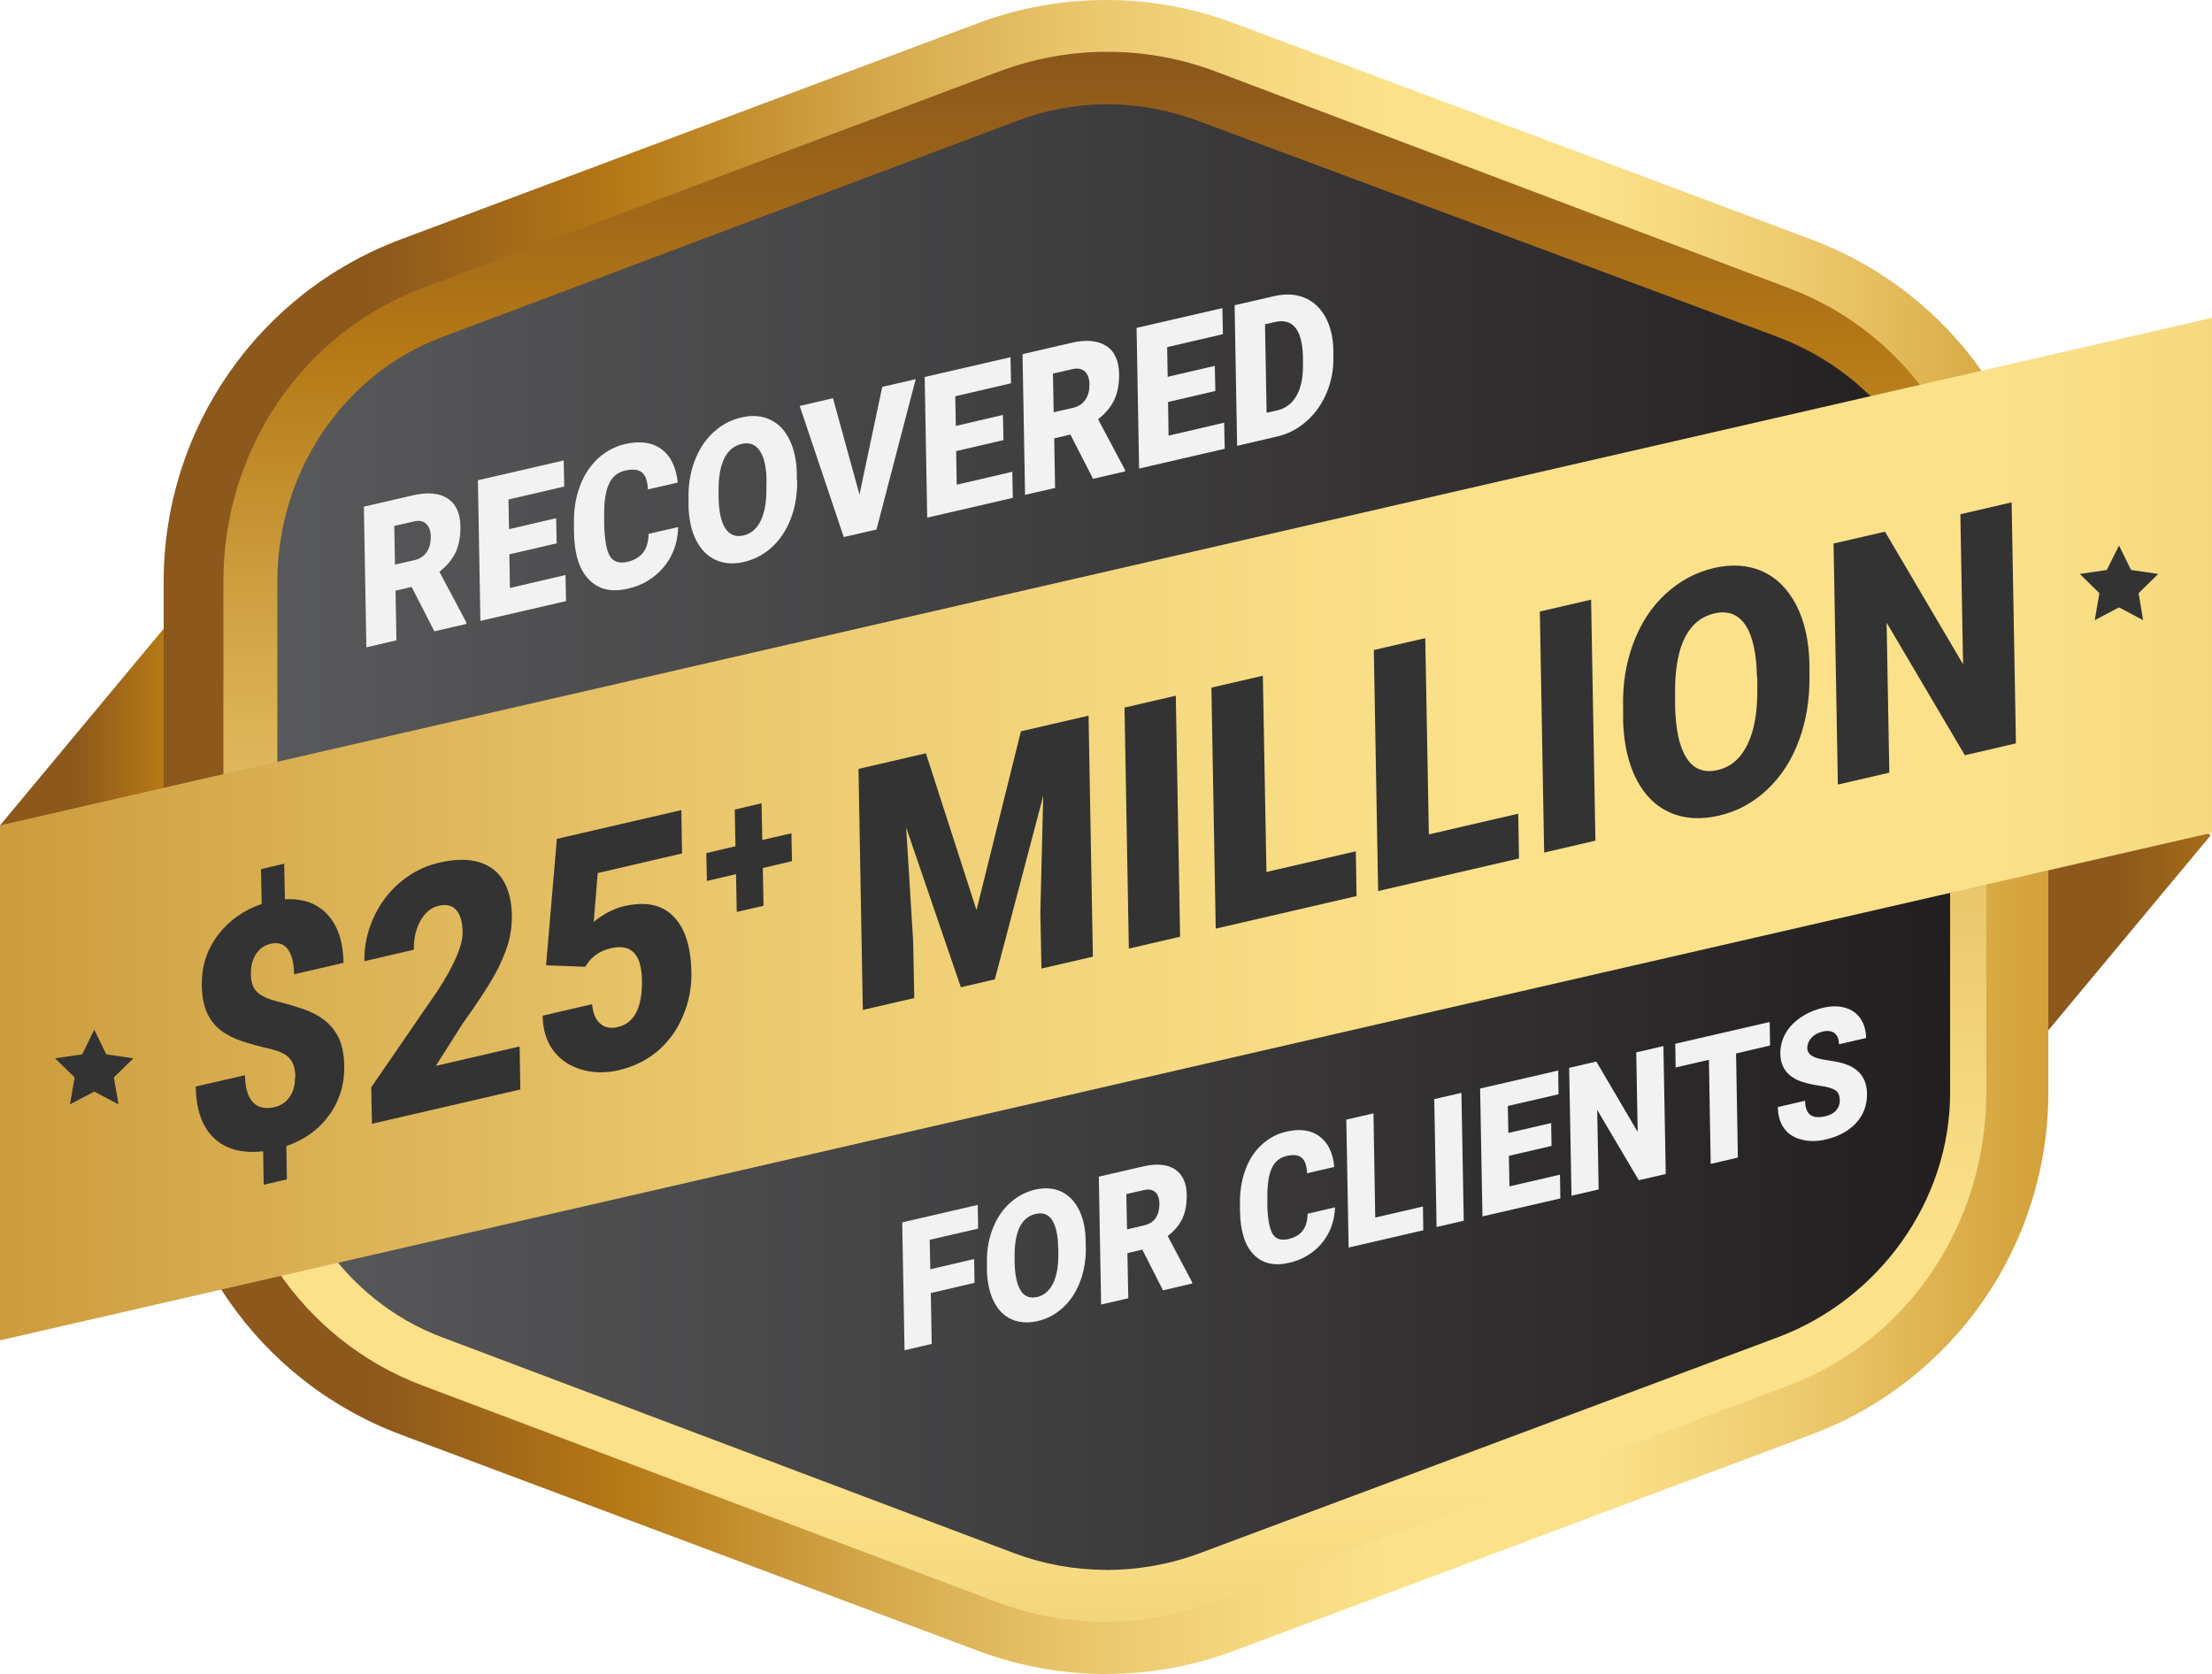 <svg xmlns="http://www.w3.org/2000/svg" xmlns:xlink="http://www.w3.org/1999/xlink" id="uuid-bb224326-adf5-4ac9-bb9e-4b2d8fdff3d2" viewBox="0 0 122.98 93.07"><defs><linearGradient id="uuid-fb41abcb-a087-4d88-905b-9eae18399565" x1="0" y1="42.85" x2="37.25" y2="42.85" gradientUnits="userSpaceOnUse"><stop offset=".11" stop-color="#8c581c"></stop><stop offset=".24" stop-color="#b57816"></stop><stop offset=".26" stop-color="#b97f1d"></stop><stop offset=".38" stop-color="#d5a94c"></stop><stop offset=".49" stop-color="#eac76d"></stop><stop offset=".59" stop-color="#f6da82"></stop><stop offset=".65" stop-color="#fbe18a"></stop><stop offset=".76" stop-color="#fbe18a"></stop><stop offset=".8" stop-color="#f6da81"></stop><stop offset=".88" stop-color="#ebc76a"></stop><stop offset=".97" stop-color="#d8a944"></stop><stop offset="1" stop-color="#d3a039"></stop></linearGradient><linearGradient id="uuid-edbc5d7f-b9bc-4a40-a4fc-120ae7f79685" x1="111.01" y1="49.48" x2="172.61" y2="49.48" xlink:href="#uuid-fb41abcb-a087-4d88-905b-9eae18399565"></linearGradient><linearGradient id="uuid-bfe65b09-ae35-4f15-874b-4de0b752ad31" x1="9.1" y1="46.53" x2="113.88" y2="46.53" xlink:href="#uuid-fb41abcb-a087-4d88-905b-9eae18399565"></linearGradient><linearGradient id="uuid-26379541-630f-4233-a4e3-62ca4281f1e0" x1="61.42" y1="-9.97" x2="61.42" y2="112.06" xlink:href="#uuid-fb41abcb-a087-4d88-905b-9eae18399565"></linearGradient><linearGradient id="uuid-8c9fd7a6-4a22-47b8-87ec-c1def81a26ce" x1="15.42" y1="46.53" x2="108.42" y2="46.53" gradientUnits="userSpaceOnUse"><stop offset="0" stop-color="#58595b"></stop><stop offset="1" stop-color="#231f20"></stop></linearGradient><linearGradient id="uuid-99c6a6d2-d9e1-471b-aff5-36c83ff50b18" x1="-90.17" y1="46.1" x2="174.62" y2="46.1" xlink:href="#uuid-fb41abcb-a087-4d88-905b-9eae18399565"></linearGradient></defs><polygon points="0 45.89 11.89 31.6 11.89 54.1 0 45.89" style="fill:url(#uuid-fb41abcb-a087-4d88-905b-9eae18399565);"></polygon><polygon points="122.91 46.44 111.01 60.73 111.01 38.23 122.91 46.44" style="fill:url(#uuid-edbc5d7f-b9bc-4a40-a4fc-120ae7f79685);"></polygon><path d="m113.88,60.75v-28.43c0-8.47-5.25-16.04-13.18-19.01L68.61,1.29c-4.59-1.72-9.65-1.72-14.24,0L22.28,13.31c-7.93,2.97-13.18,10.55-13.18,19.01v28.43c0,8.47,5.25,16.04,13.18,19.01l32.09,12.02c4.59,1.72,9.65,1.72,14.24,0l32.09-12.02c7.93-2.97,13.18-10.55,13.18-19.01Z" style="fill:url(#uuid-bfe65b09-ae35-4f15-874b-4de0b752ad31);"></path><path d="m61.49,90.17c-2.09,0-4.15-.37-6.1-1.11l-31.88-12.02c-6.76-2.53-11.09-9.08-11.09-16.3v-28.43c0-7.22,4.33-13.77,11.09-16.3l31.99-12.02c1.96-.73,3.96-1.11,6.05-1.11s4.12.37,6.08,1.11l31.8,12.02c6.76,2.53,11,9.08,11,16.3v28.43c0,7.22-4.26,13.77-11.02,16.3l-31.95,12.02c-1.96.73-3.87,1.11-5.96,1.11Z" style="fill:url(#uuid-26379541-630f-4233-a4e3-62ca4281f1e0);"></path><path d="m61.49,87.28c-1.74,0-3.46-.31-5.09-.92l-31.82-12.01c-5.5-2.06-9.16-7.52-9.16-13.59v-28.43c0-6.07,3.66-11.53,9.16-13.59l31.96-12.02c1.65-.62,3.29-.92,5.02-.92s3.42.31,5.05.92l32.24,12.02c5.6,2.1,9.57,7.56,9.57,13.59v28.43c0,6.03-3.97,11.49-9.58,13.59l-32.18,12.02c-1.63.61-3.44.92-5.17.92Z" style="fill:url(#uuid-8c9fd7a6-4a22-47b8-87ec-c1def81a26ce);"></path><polygon points="122.98 17.67 0 45.89 0 74.52 122.98 46.3 122.98 17.67" style="fill:url(#uuid-99c6a6d2-d9e1-471b-aff5-36c83ff50b18);"></polygon><path d="m22.89,32.63l-.9.21.05,2.76-1.67.39-.14-7.82,2.72-.63c.82-.19,1.46-.13,1.93.17.47.3.71.83.72,1.58,0,.54-.08,1.02-.27,1.42-.19.4-.49.76-.9,1.08l1.5,2.82v.08s-1.78.41-1.78.41l-1.27-2.48Zm-.93-1.24l1.05-.24c.32-.07.55-.22.71-.45s.23-.51.23-.84c0-.34-.09-.58-.26-.74-.17-.16-.4-.2-.72-.12l-1.05.24.04,2.15Z" style="fill:#f2f2f2;"></path><path d="m30.94,30.21l-2.62.61.03,1.87,3.09-.72.03,1.45-4.76,1.1-.14-7.82,4.77-1.1.03,1.45-3.1.72.03,1.65,2.62-.61.03,1.4Z" style="fill:#f2f2f2;"></path><path d="m37.7,29.32c-.01.55-.13,1.06-.36,1.53-.23.47-.56.87-.98,1.2-.42.33-.91.56-1.46.68-.91.21-1.63.04-2.16-.51-.54-.55-.81-1.43-.83-2.65v-.39c-.02-.77.08-1.46.31-2.09.22-.63.56-1.15.99-1.57.44-.41.95-.69,1.53-.83.84-.19,1.52-.1,2.03.28.52.38.82,1,.91,1.86l-1.66.38c-.02-.47-.13-.79-.34-.95-.2-.16-.51-.19-.92-.1-.42.1-.72.34-.9.74-.19.4-.28.98-.27,1.75v.55c.03.83.13,1.41.32,1.72.19.31.51.42.97.32.38-.09.67-.26.87-.51.2-.25.3-.6.31-1.05l1.66-.38Z" style="fill:#f2f2f2;"></path><path d="m44.32,26.69c.01.76-.1,1.47-.34,2.11-.24.64-.59,1.18-1.04,1.6-.45.42-.98.7-1.56.84-.59.14-1.11.1-1.57-.1-.46-.2-.82-.56-1.09-1.07-.27-.51-.41-1.13-.44-1.87v-.44c-.02-.77.09-1.47.33-2.11.24-.64.58-1.18,1.04-1.6.46-.43.98-.71,1.57-.84.58-.14,1.11-.1,1.57.11.46.21.83.57,1.09,1.1.26.52.41,1.16.42,1.91v.36Zm-1.7.06c-.01-.78-.14-1.34-.38-1.69-.24-.35-.57-.48-1-.38-.83.19-1.26,1-1.29,2.43v.58c.02.77.14,1.33.38,1.69.23.36.57.49,1.01.39.42-.1.74-.37.96-.83.22-.46.32-1.07.31-1.83v-.36Z" style="fill:#f2f2f2;"></path><path d="m47.78,27.52l1.27-6.01,1.86-.43-2.18,8.36-1.82.42-2.45-7.29,1.85-.43,1.48,5.38Z" style="fill:#f2f2f2;"></path><path d="m55.78,24.47l-2.62.61.03,1.87,3.09-.72.03,1.45-4.76,1.1-.14-7.82,4.77-1.1.03,1.45-3.1.72.03,1.65,2.62-.61.03,1.4Z" style="fill:#f2f2f2;"></path><path d="m59.51,24.16l-.9.21.05,2.76-1.67.38-.14-7.82,2.72-.63c.82-.19,1.46-.13,1.93.17.47.3.71.83.72,1.58,0,.54-.08,1.02-.27,1.42-.19.4-.49.76-.9,1.08l1.5,2.82v.08s-1.78.41-1.78.41l-1.27-2.48Zm-.93-1.24l1.05-.24c.32-.07.55-.22.71-.45s.23-.51.23-.84c0-.34-.09-.58-.26-.74-.17-.15-.4-.2-.72-.12l-1.05.24.04,2.15Z" style="fill:#f2f2f2;"></path><path d="m67.56,21.74l-2.62.61.03,1.87,3.09-.72.03,1.45-4.76,1.1-.14-7.82,4.77-1.1.03,1.45-3.1.72.03,1.65,2.62-.61.03,1.4Z" style="fill:#f2f2f2;"></path><path d="m68.78,24.79l-.14-7.82,2.22-.51c.61-.14,1.16-.11,1.66.09.49.2.88.56,1.16,1.06s.43,1.12.45,1.82v.36c.02.72-.1,1.39-.36,2.02-.26.63-.63,1.16-1.11,1.59-.48.43-1.02.72-1.62.86l-2.27.53Zm1.55-6.75l.09,4.91.58-.13c.48-.11.84-.39,1.09-.83.25-.44.37-1.05.35-1.81v-.34c-.02-.76-.16-1.3-.42-1.62-.26-.32-.64-.43-1.13-.32l-.56.13Z" style="fill:#f2f2f2;"></path><path d="m16.42,59.89c0-.48-.12-.84-.34-1.07-.22-.23-.59-.4-1.13-.52-.54-.12-1.03-.26-1.49-.41-.45-.15-.85-.35-1.18-.6-.33-.26-.59-.58-.77-.98-.18-.4-.28-.9-.29-1.52-.02-1.04.27-1.96.88-2.78.61-.81,1.42-1.4,2.45-1.75l-.04-1.94,1.29-.3.04,1.98c1-.06,1.78.22,2.36.84s.88,1.52.9,2.69l-2.75.64c-.01-.64-.13-1.1-.35-1.4-.22-.29-.54-.39-.94-.3-.36.08-.63.27-.83.58s-.29.67-.28,1.12c0,.45.13.79.36,1,.23.21.6.38,1.11.51.51.12.99.27,1.44.42.45.16.84.36,1.18.62.33.26.59.58.79.98.19.4.29.91.31,1.53.02,1.05-.26,1.97-.84,2.77-.58.8-1.37,1.37-2.38,1.72l.03,1.85-1.29.3-.03-1.86c-1.19.13-2.1-.12-2.75-.75-.65-.63-.98-1.58-1-2.85l2.74-.63c.01.7.16,1.2.44,1.5.28.3.67.39,1.18.28.37-.08.66-.28.86-.57.21-.3.31-.66.3-1.1Z" style="fill:#333;"></path><path d="m28.94,60.57l-8.26,1.91-.04-2.03,3.72-5.41c.92-1.43,1.37-2.5,1.36-3.21-.01-.58-.13-.99-.36-1.24-.23-.25-.55-.33-.98-.23-.42.1-.75.38-1.01.84-.25.46-.38,1-.36,1.6l-2.75.64c-.02-.82.15-1.62.5-2.4.35-.78.84-1.44,1.48-1.98.64-.54,1.36-.91,2.15-1.09,1.28-.3,2.27-.19,2.98.32.7.51,1.07,1.39,1.09,2.64,0,.53-.07,1.06-.23,1.6-.17.54-.42,1.13-.78,1.76-.36.63-.93,1.51-1.73,2.62l-1.49,2.35,4.66-1.08.04,2.39Z" style="fill:#333;"></path><path d="m30.36,53.66l.6-7.02,6.92-1.6.04,2.41-4.69,1.09-.22,2.72c.19-.17.45-.35.76-.52.32-.17.62-.29.93-.36,1.18-.27,2.09-.09,2.73.56.65.64.98,1.68,1.01,3.1.02.86-.14,1.68-.47,2.45-.33.78-.79,1.42-1.4,1.94-.61.52-1.33.87-2.16,1.07-.74.17-1.44.16-2.1-.04-.66-.2-1.18-.55-1.56-1.07-.38-.52-.57-1.16-.58-1.92l2.75-.64c.04.48.18.84.44,1.07.25.23.59.3.99.2.92-.21,1.37-1.09,1.34-2.63-.03-1.43-.6-2.01-1.73-1.75-.64.15-1.11.49-1.42,1.03l-2.19-.08Z" style="fill:#333;"></path><path d="m42.38,46.7l1.62-.37.03,1.55-1.62.38.04,2.1-1.49.34-.04-2.1-1.62.38-.03-1.55,1.62-.38-.04-2.04,1.49-.35.04,2.04Z" style="fill:#333;"></path><path d="m51.48,41.89l2.81,8.71,2.47-9.94,3.76-.87.24,13.4-2.86.66-.06-3.13.16-6.47-2.69,10.2-1.89.44-3.04-8.88.39,6.35.06,3.13-2.86.66-.24-13.4,3.75-.87Z" style="fill:#333;"></path><path d="m65.61,52.08l-2.85.66-.24-13.4,2.85-.66.24,13.4Z" style="fill:#333;"></path><path d="m70.41,48.48l4.97-1.15.04,2.49-7.83,1.81-.24-13.4,2.86-.66.2,10.92Z" style="fill:#333;"></path><path d="m79.44,46.39l4.97-1.15.04,2.49-7.83,1.81-.24-13.4,2.86-.66.2,10.92Z" style="fill:#333;"></path><path d="m88.7,46.74l-2.85.66-.24-13.4,2.85-.66.24,13.4Z" style="fill:#333;"></path><path d="m100.6,37.54c.02,1.31-.17,2.51-.58,3.62-.41,1.11-1,2.02-1.78,2.75-.78.73-1.67,1.21-2.68,1.44-1.01.23-1.91.18-2.7-.17-.79-.34-1.41-.95-1.87-1.83-.45-.87-.7-1.94-.75-3.2v-.75c-.04-1.31.15-2.52.56-3.62.41-1.1,1-2.02,1.79-2.75.79-.73,1.68-1.21,2.7-1.45,1-.23,1.9-.17,2.7.19.8.36,1.42.99,1.88,1.88s.7,1.99.73,3.28v.62Zm-2.92.11c-.02-1.33-.24-2.3-.64-2.9-.41-.6-.97-.81-1.71-.65-1.43.33-2.17,1.72-2.2,4.17v.99c.03,1.31.24,2.28.64,2.89.4.62.98.84,1.74.66.72-.17,1.27-.64,1.65-1.43s.56-1.83.54-3.13v-.62Z" style="fill:#333;"></path><path d="m112.08,41.33l-2.84.66-4.35-7.37.15,8.34-2.86.66-.24-13.4,2.86-.66,4.34,7.37-.15-8.34,2.85-.66.24,13.4Z" style="fill:#333;"></path><path d="m54.19,71.32l-2.44.57.05,2.83-1.51.35-.13-7.11,4.2-.97.02,1.32-2.69.62.03,1.64,2.44-.57.02,1.32Z" style="fill:#f2f2f2;"></path><path d="m60.37,69.31c.01.69-.09,1.33-.31,1.92-.22.59-.53,1.07-.95,1.46-.41.38-.89.64-1.42.76-.53.12-1.01.09-1.43-.09-.42-.18-.75-.5-.99-.97-.24-.46-.37-1.03-.4-1.7v-.4c-.02-.7.08-1.34.3-1.92.22-.59.53-1.07.95-1.46s.89-.64,1.43-.77c.53-.12,1.01-.09,1.43.1s.75.52,1,1c.24.48.37,1.06.38,1.74v.33Zm-1.54.06c-.01-.71-.13-1.22-.34-1.54-.21-.32-.52-.43-.91-.34-.76.18-1.15.91-1.17,2.21v.52c.02.7.13,1.21.34,1.54.21.33.52.44.92.35.38-.09.67-.34.88-.76.2-.41.3-.97.29-1.66v-.33Z" style="fill:#f2f2f2;"></path><path d="m63.5,69.48l-.82.19.05,2.51-1.51.35-.13-7.11,2.47-.57c.75-.17,1.33-.12,1.76.16.43.28.65.76.66,1.44,0,.49-.07.92-.24,1.29-.17.37-.44.69-.82.98l1.36,2.57v.07s-1.62.38-1.62.38l-1.15-2.26Zm-.85-1.13l.96-.22c.29-.07.5-.2.64-.41.14-.21.21-.46.21-.77,0-.31-.08-.53-.23-.67-.15-.14-.37-.18-.65-.11l-.96.22.04,1.96Z" style="fill:#f2f2f2;"></path><path d="m74.22,67.11c-.01.5-.12.96-.33,1.39-.21.43-.51.79-.89,1.09-.39.3-.83.51-1.33.62-.83.19-1.48.04-1.97-.46-.49-.5-.74-1.3-.76-2.41v-.35c-.02-.7.08-1.33.28-1.9.2-.57.5-1.05.9-1.42.4-.38.86-.63,1.39-.75.76-.18,1.38-.09,1.85.26.47.35.75.91.82,1.7l-1.51.35c-.02-.43-.12-.72-.31-.87s-.46-.18-.83-.09c-.38.09-.65.31-.82.67-.17.36-.25.89-.25,1.59v.5c.02.76.12,1.28.29,1.57.17.29.47.38.88.29.35-.08.61-.23.79-.46.18-.23.27-.54.28-.95l1.5-.35Z" style="fill:#f2f2f2;"></path><path d="m76.47,67.69l2.64-.61.02,1.32-4.15.96-.13-7.11,1.51-.35.1,5.79Z" style="fill:#f2f2f2;"></path><path d="m81.38,67.87l-1.51.35-.13-7.11,1.51-.35.13,7.11Z" style="fill:#f2f2f2;"></path><path d="m86.27,63.71l-2.38.55.03,1.7,2.81-.65.02,1.32-4.33,1-.13-7.11,4.34-1,.02,1.32-2.82.65.03,1.5,2.38-.55.02,1.27Z" style="fill:#f2f2f2;"></path><path d="m92.62,65.27l-1.51.35-2.31-3.91.08,4.42-1.51.35-.13-7.11,1.51-.35,2.3,3.91-.08-4.42,1.51-.35.13,7.11Z" style="fill:#f2f2f2;"></path><path d="m98.4,58.13l-1.88.44.1,5.79-1.51.35-.1-5.79-1.85.43-.02-1.32,5.25-1.21.02,1.32Z" style="fill:#f2f2f2;"></path><path d="m102.28,61.14c0-.25-.09-.43-.25-.53-.16-.1-.44-.19-.83-.24-.4-.06-.72-.13-.97-.21-.82-.26-1.24-.79-1.25-1.58,0-.39.09-.76.28-1.11.2-.35.48-.65.85-.9.37-.25.78-.43,1.25-.54.45-.1.86-.11,1.22,0,.36.1.64.29.85.59.2.29.31.65.32,1.09l-1.51.35c0-.29-.09-.5-.25-.62-.16-.12-.37-.15-.64-.09-.27.06-.48.18-.64.35-.15.17-.23.36-.23.57,0,.18.09.33.27.44.18.11.48.19.92.25.44.06.8.14,1.08.26.69.29,1.04.82,1.05,1.59.01.62-.19,1.16-.59,1.61-.41.45-.97.76-1.69.93-.51.12-.97.12-1.39,0-.42-.11-.73-.32-.95-.63s-.33-.7-.34-1.17l1.52-.35c0,.38.1.64.28.78.18.14.46.17.85.08.25-.06.45-.16.59-.32.14-.16.21-.34.21-.57Z" style="fill:#f2f2f2;"></path><polygon points="5.24 57.25 5.91 58.62 7.42 58.84 6.33 59.9 6.59 61.4 5.24 60.69 3.89 61.4 4.15 59.9 3.06 58.84 4.57 58.62 5.24 57.25" style="fill:#333;"></polygon><polygon points="117.81 30.33 118.48 31.69 119.99 31.91 118.9 32.98 119.15 34.48 117.81 33.77 116.46 34.48 116.72 32.98 115.63 31.91 117.13 31.69 117.81 30.33" style="fill:#333;"></polygon></svg>